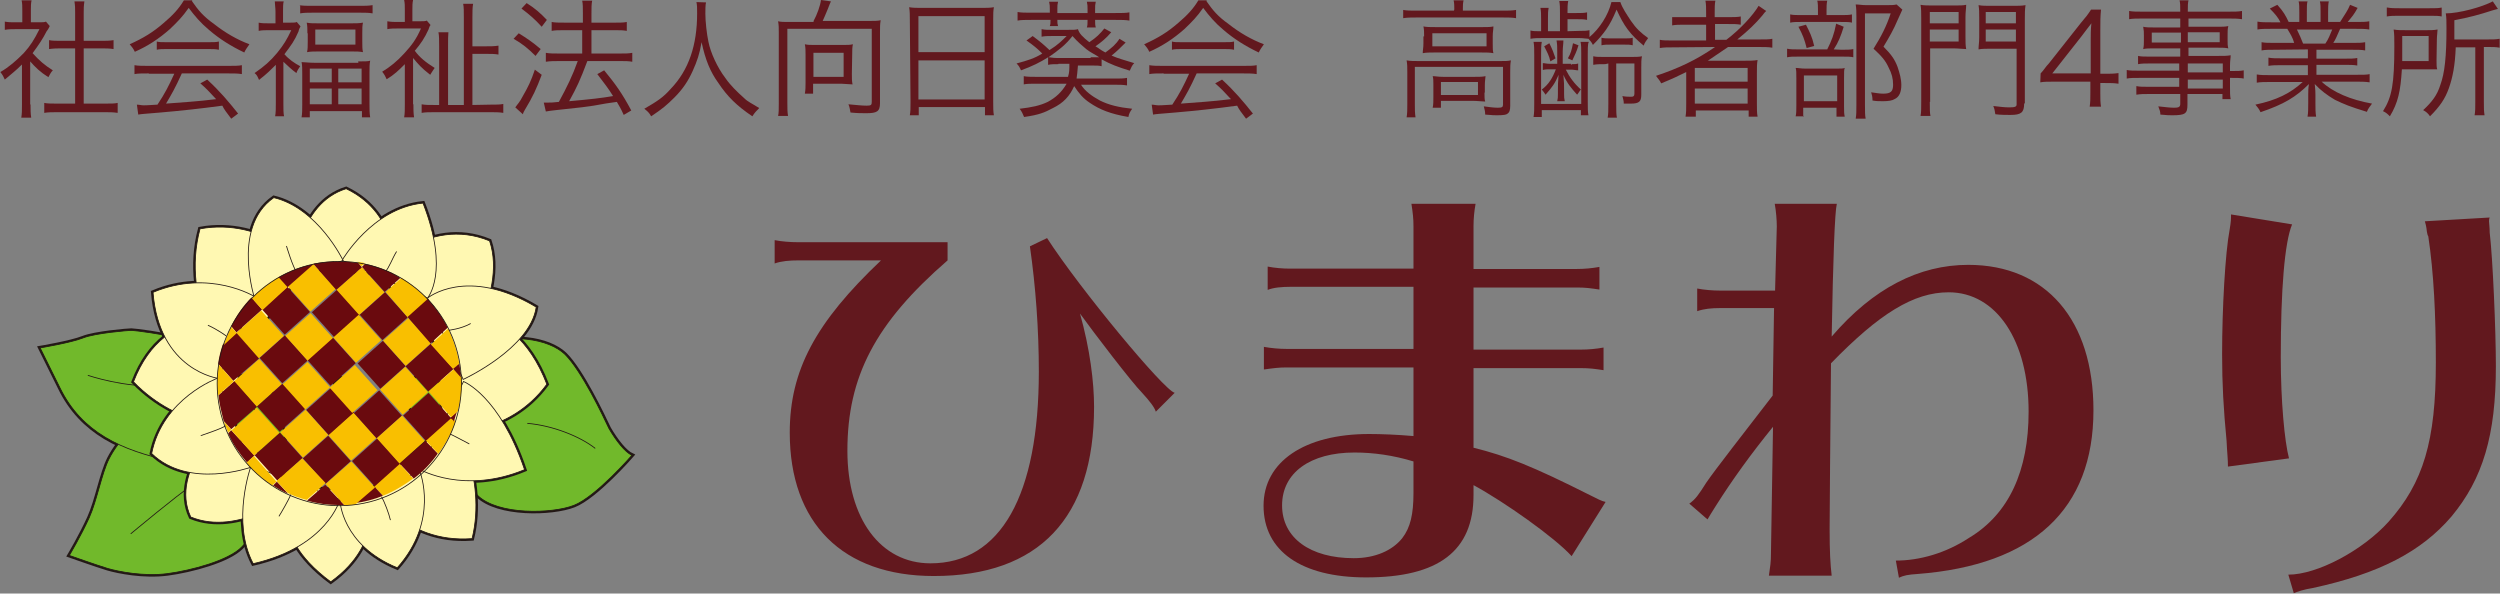 <?xml version="1.0" encoding="utf-8"?>
<!-- Generator: Adobe Illustrator 18.1.1, SVG Export Plug-In . SVG Version: 6.00 Build 0)  -->
<svg version="1.1" id="レイヤー_1" xmlns="http://www.w3.org/2000/svg" xmlns:xlink="http://www.w3.org/1999/xlink" x="0px"
	 y="0px" viewBox="-122.6 435.6 728.7 173" enable-background="new -122.6 435.6 728.7 173" xml:space="preserve">
<rect x="-122.6" y="435.6" width="728.7" height="173" fill="#808080" stroke="none"/>
<g id="レイヤー_2">
	<g>
		<path fill="#62181E" d="M-113.7,466.1c0,1.5,0,2.6,0.2,3.8h-2.9c0.2-1.1,0.2-2.2,0.2-3.8v-11.7c-1.8,1.8-2.9,2.6-5,4.4
			c-0.4-0.9-0.6-1.3-1.3-2.2c2.6-1.5,4.6-3.3,6.8-5.5c2-2.2,3.1-4,4.6-7h-7c-1.1,0-2,0-3.1,0.2v-2.4c1.1,0.2,1.8,0.2,2.9,0.2h2.2
			v-3.5c0-1.1,0-2-0.2-2.9h2.9c-0.2,0.9-0.2,1.8-0.2,2.9v3.5h2.2c1.1,0,1.8,0,2.2-0.2l1.1,1.3c-0.2,0.4-0.4,0.9-0.9,1.5
			c-1.1,2.2-2.4,4.1-4.1,6.4c2,2.2,3.5,3.5,5.9,5c-0.6,0.6-0.9,1.3-1.3,2c-2.4-1.5-3.8-2.9-5.3-4.6v12.5L-113.7,466.1L-113.7,466.1z
			 M-100.7,439.3c0-1.3,0-2-0.2-3.3h2.9c-0.2,1.3-0.2,2.2-0.2,3.3v8.2h4.9c1.5,0,2.6,0,3.8-0.2v2.6c-1.1-0.2-2.4-0.2-3.8-0.2h-4.9
			v16.1h5.9c2,0,3.1,0,4-0.2v2.9c-1.3-0.2-2.4-0.2-4-0.2h-13.4c-1.5,0-2.9,0-4,0.2v-2.9c0.9,0.2,2.2,0.2,4,0.2h5v-16.1h-3.8
			c-1.3,0-2.4,0-3.8,0.2v-2.6c0.9,0.2,2.2,0.2,3.8,0.2h3.8L-100.7,439.3L-100.7,439.3z"/>
		<path fill="#62181E" d="M-66.6,436c1.8,2.6,3.3,4.4,6.4,6.6c3.3,2.6,6.8,4.6,10.3,5.9c-0.6,0.9-1.1,1.5-1.5,2.4
			c-3.8-1.8-7.3-4-10.3-6.6c-2.4-2-4.1-4-5.9-6.4c-1.8,2.6-3.3,4.1-5.5,6.2c-3.3,2.9-6.4,4.9-10.2,6.6c-0.4-0.9-0.9-1.5-1.5-2.2
			c4-1.8,6.8-3.5,9.9-6.2c2.6-2.2,4.4-4.1,5.9-6.6h2.4V436z M-79.3,457c-1.8,0-3.1,0-4.1,0.2v-2.6c1.1,0.2,2.4,0.2,4.1,0.2h23.1
			c2,0,3.1,0,4.1-0.2v2.6c-1.1-0.2-2.4-0.2-4.1-0.2h-13.4c-2,4.4-2.9,5.9-4.6,8.8c5-0.4,9-0.6,14.6-1.3c-2.2-2.4-2.9-3.1-4.6-4.6
			l2-1.1c3.8,3.5,6.2,6.4,9,9.9l-2,1.5c-1.5-2-2-2.6-2.6-3.8c-6.6,0.9-12.3,1.5-18.1,2c-4.6,0.4-5.3,0.4-6.4,0.6l-0.4-2.9
			c0.6,0,1.3,0.2,2,0.2c0.6,0,0.6,0,4-0.2c2.2-3.3,3.3-5.5,4.9-9h-7.3L-79.3,457L-79.3,457z M-76.9,447.7c0.6,0.2,1.5,0.2,2.9,0.2
			h12.1c1.5,0,2.4,0,3.1-0.2v2.4c-0.9-0.2-1.8-0.2-3.1-0.2H-74c-1.1,0-2.2,0-2.9,0.2V447.7z"/>
		<path fill="#62181E" d="M-42.2,454.5c-1.5,1.5-2.6,2.6-4.9,4.4c-0.4-0.9-0.6-1.5-1.3-2c2.9-2,4.6-3.5,6.6-5.9
			c1.8-2.2,2.9-4,4.1-6.6h-6.6c-0.9,0-2,0-2.9,0.2v-2.4c0.9,0.2,1.8,0.2,2.9,0.2h2v-3.5c0-0.9-0.2-2.2-0.2-2.9h2.6
			c-0.2,0.6-0.2,1.8-0.2,2.9v3.3h2.2c0.9,0,1.5,0,1.8-0.2l1.1,1.3c-0.2,0.4-0.4,0.6-0.6,1.5c-1.1,2.6-2.2,4.1-4.1,6.6
			c1.3,1.5,2.9,2.6,4.6,3.5c-0.4,0.6-0.9,1.3-1.1,2c-1.5-1.1-2.4-2-3.8-3.3v11.9c0,2,0,3.1,0.2,4h-2.6c0.2-1.1,0.2-2.4,0.2-4
			L-42.2,454.5L-42.2,454.5z M-35.4,437.1c1.1,0.2,2.2,0.2,3.8,0.2h13.8c1.5,0,2.6,0,3.8-0.2v2.4c-1.1-0.2-2.2-0.2-3.5-0.2h-14.1
			c-1.3,0-2.4,0-3.5,0.2v-2.4H-35.4z M-18.2,453.5c1.8,0,2.9,0,3.5-0.2c-0.2,0.9-0.2,2-0.2,3.5v9c0,1.5,0,2.9,0.2,4h-2.4v-1.8h-15.2
			v1.8h-2.4c0.2-1.1,0.2-2.4,0.2-3.8v-8.8c0-1.5,0-2.6-0.2-3.5c0.9,0,2,0.2,3.8,0.2h12.8C-18.2,453.8-18.2,453.5-18.2,453.5z
			 M-33,445.3c0-1.3,0-2.2-0.2-3.1c0.9,0.2,2,0.2,3.5,0.2h9.4c1.3,0,2.4,0,3.5-0.2c-0.2,0.9-0.2,1.5-0.2,3.1v2.4
			c0,1.5,0,2.2,0.2,3.1c-1.1-0.2-1.8-0.2-3.5-0.2h-9.3c-1.5,0-2.4,0-3.5,0.2c0.2-0.9,0.2-1.8,0.2-3.1v-2.4H-33z M-32.3,459.6h6.4v-4
			h-6.4V459.6z M-32.3,466h6.4v-4.6h-6.4V466z M-30.7,448.6H-19v-4.4h-11.7V448.6z M-24,459.6h6.8v-4H-24V459.6z M-24,466h6.8v-4.6
			H-24V466z"/>
		<path fill="#62181E" d="M-2.1,466c0,1.5,0,2.6,0.2,3.8h-2.9c0.2-1.1,0.2-2.2,0.2-3.8v-11.7c-1.8,1.8-3.1,3.1-5.3,4.4
			c-0.4-0.9-0.6-1.3-1.3-2.2c2.2-1.3,4.4-3.1,6.4-5.3c2.2-2.4,3.5-4.1,4.9-7.3h-6.7c-1.1,0-2.2,0-3.1,0.2v-2.3
			c1.1,0.2,2,0.2,2.9,0.2h2.2v-3.5c0-1.1,0-2-0.2-2.9h2.6c-0.2,0.9-0.2,1.8-0.2,2.9v3.3h2c1.1,0,1.8,0,2.2-0.2l1.1,1.3
			c-0.2,0.2-0.4,0.6-0.6,1.3c-1.1,2.4-2.2,4.1-4,6.2c1.5,2,3.1,3.3,5.8,5c-0.4,0.6-0.9,1.3-1.3,2c-2.6-2-3.5-3.1-5-4.9V466L-2.1,466
			L-2.1,466z M20.3,466.1c1.8,0,2.9,0,3.8-0.2v2.6c-1.1-0.2-2.4-0.2-4-0.2H4.4c-1.8,0-3.1,0-4.1,0.2V466c1.1,0.2,2,0.2,3.8,0.2h1.3
			V449c0-1.5,0-3.1-0.2-4h2.9C8,445.9,8,447.4,8,449v17.2h4.6v-25.5c0-1.8,0-3.1-0.2-4h2.9c-0.2,1.1-0.2,2.4-0.2,4v8.4h3.8
			c1.5,0,2.6,0,3.8-0.2v2.6c-1.1-0.2-2.2-0.2-3.8-0.2h-3.8v14.9L20.3,466.1L20.3,466.1z"/>
		<path fill="#62181E" d="M28.6,445.3c2.4,1.5,3.8,2.4,6.4,4.6l-1.5,2c-2.2-2.2-3.8-3.5-6.4-5L28.6,445.3z M35.3,457.4
			c-1.5,4-2.6,6.4-4.9,10.2c-0.2,0.4-0.4,0.6-0.6,1.3l-2.2-2c0.6-0.9,1.3-1.5,2.2-3.3c1.5-2.6,2.4-4.4,3.5-7.7L35.3,457.4z
			 M30.9,436.5c2.4,1.5,4,2.9,5.9,4.9l-1.5,2c-2-2.2-3.5-3.5-5.9-5.3L30.9,436.5z M41.7,444.4c-1.3,0-2.6,0-3.5,0.2v-2.6
			c0.9,0.2,2.2,0.2,3.8,0.2h5.3v-2.6c0-1.8,0-2.9-0.2-3.8h2.9c-0.2,1.1-0.2,2-0.2,3.8v2.6h7c1.3,0,2.4,0,3.3-0.2v2.6
			c-1.1-0.2-2-0.2-3.3-0.2h-7v6.8h8.4c1.5,0,2.4,0,3.5-0.2v2.6c-1.1-0.2-2-0.2-3.3-0.2h-9.8c-2.2,5.8-2.9,7.3-5.3,11.7
			c6.6-0.6,9.3-0.9,12.8-1.5c-1.5-2.4-2.4-3.5-4.6-6.4l2-1.1c3.3,4,5.3,6.8,7.9,11.7l-2.2,1.3c-0.9-2-1.3-2.6-2-3.8
			c-2.9,0.4-2.9,0.4-6.8,1.1c-2.6,0.4-2.6,0.4-11,1.3c-1.5,0.2-2,0.2-2.9,0.4l-0.6-2.6c0.6,0,0.9,0,1.3,0c0.6,0,1.5,0,3.1-0.2
			c2.4-4.4,4-7.7,5.5-11.9h-5.5c-1.3,0-2.6,0-3.8,0.2v-2.6c1.1,0.2,2.2,0.2,3.8,0.2h6.8v-6.8L41.7,444.4L41.7,444.4z"/>
		<path fill="#62181E" d="M83.2,436.3c-0.2,0.6-0.2,2.2-0.2,3.3c0,2.2,0.4,5.9,0.9,8.2c0.6,3.1,2.6,7.5,4.9,10.5
			c1.5,2.2,3.5,4.1,5.5,5.9c1.1,1.1,2.2,1.5,4.4,2.9c-0.9,0.9-1.3,1.3-2,2.4c-4.6-3.1-7.3-5.8-9.9-9.7c-2.4-3.3-3.8-6.8-4.9-11.9
			c-0.6,3.5-1.3,5.5-2.6,8.4c-1.3,2.9-2.9,5.3-5.3,7.7c-2.2,2.2-3.5,3.3-6.8,5.5c-0.6-1.1-1.1-1.5-2-2.2c3.8-2.2,5.5-3.3,7.7-5.8
			c5.3-5.5,7.7-12.8,7.7-22c0-1.5,0-2.4-0.2-3.3L83.2,436.3L83.2,436.3z"/>
		<path fill="#62181E" d="M114.5,441.8c1.1-2,2-4.6,2.2-6.2l2.9,0.4c-0.2,0.4-0.4,0.9-0.9,2.2c-0.6,1.5-1.1,2.6-1.5,3.5h13.8
			c1.3,0,2.2,0,3.1-0.2c-0.2,1.1-0.2,2-0.2,3.3v20.9c0,2.4-0.9,2.9-4,2.9c-1.3,0-2.6,0-4.6-0.2c-0.2-0.9-0.2-1.5-0.6-2.4
			c2.2,0.2,4,0.4,5.3,0.4s1.5-0.2,1.5-1.1V444h-24.6v21.6c0,1.8,0,2.6,0.2,3.8h-2.9c0.2-0.9,0.2-1.8,0.2-3.8v-20.5
			c0-1.3,0-2.2-0.2-3.3c0.9,0.2,1.5,0.2,3.1,0.2h7.3L114.5,441.8L114.5,441.8z M125.7,457.1c0,1.3,0,2.2,0.2,3.1
			c-0.9,0-2.4-0.2-3.3-0.2h-8.2v2.9H112c0.2-1.1,0.2-2.2,0.2-3.1v-8.4c0-1.1,0-1.8-0.2-2.9c0.9,0.2,1.5,0.2,2.6,0.2h8.8
			c1.1,0,1.8,0,2.6-0.2c-0.2,0.9-0.2,1.8-0.2,2.9L125.7,457.1L125.7,457.1L125.7,457.1z M114.5,458h8.8v-7h-8.8V458z"/>
		<path fill="#62181E" d="M142.6,441.5c0-1.5,0-2.6-0.2-3.8c1.1,0.2,2.2,0.2,4,0.2h16.7c1.8,0,2.9,0,4-0.2c-0.2,1.1-0.2,2-0.2,3.5
			v24c0,1.8,0,2.9,0.2,4h-2.6v-2.4h-19.3v2.4h-2.6c0.2-1.1,0.2-2.2,0.2-4L142.6,441.5L142.6,441.5z M145.1,450.8h19.3v-10.5h-19.3
			V450.8z M145.1,464.6h19.3v-11.4h-19.3V464.6z"/>
		<path fill="#62181E" d="M185.8,454.3c-1.3,0-2,0-2.9,0.2v-2.2c-2.4,1.5-4.6,2.6-7.9,3.8c-0.4-0.9-0.6-1.3-1.3-2
			c3.3-0.9,5.3-1.5,7.5-2.9c-1.5-1.5-2.6-2.4-4.6-3.8l1.8-1.3c2.4,1.8,3.1,2.4,4.9,4.1c2.4-1.5,3.5-2.6,5-4.1h-4.4
			c-0.9,0-2,0-2.9,0.2v-2.2c0.9,0.2,1.8,0.2,2.9,0.2h4.6c2,0,2.4,0,3.1-0.2c0.4,1.3,1.3,2.2,3.3,3.8c2-1.3,3.1-2.4,4.4-4l2,1.1
			c-1.5,1.8-2.9,2.9-4.6,4.1c1.1,0.6,1.5,1.1,2.9,1.8c1.8-1.3,3.1-2.4,4.1-4l1.8,1.1c-1.5,1.5-2.6,2.6-4.1,3.8
			c2,0.9,3.8,1.3,6.6,2.2c-0.6,0.6-0.9,1.3-1.3,2.2c-3.5-1.1-5.5-1.8-8.2-3.3v2c-0.9-0.2-1.3-0.2-2.9-0.2h-4c-0.2,2-0.2,2.6-0.4,3.8
			h11.2c1.3,0,2.6,0,3.5-0.2v2.2c-1.1-0.2-2.4-0.2-3.5-0.2h-9.9c1.1,1.8,3.1,3.3,5.5,4.6c2.6,1.3,5.5,2,9.4,2.4
			c-0.6,0.9-0.9,1.3-1.1,2.4c-5.3-0.9-8.4-2.2-11.2-4.1c-2-1.3-3.3-2.9-4.6-4.9c-1.3,2.9-3.1,4.9-6.2,6.4c-2.4,1.3-4.1,2-8.4,2.6
			c-0.4-0.9-0.6-1.5-1.3-2.4c3.5-0.4,5.9-0.9,8.2-2c2.4-1.3,4.1-2.9,5.5-5.3h-9c-1.3,0-2.6,0-3.5,0.2v-2.4c0.9,0.2,2.2,0.2,3.5,0.2
			h9.4c0.4-1.3,0.4-2,0.4-3.8h-3.2V454.3z M183.4,438.3c0-0.9,0-1.3-0.2-2.2h2.6c-0.2,0.9-0.2,1.1-0.2,2.2v1.1h8.8v-1.1
			c0-0.9,0-1.3-0.2-2.2h2.6c-0.2,0.9-0.2,1.1-0.2,2.2v1.1h5.9c2,0,3.1,0,4.1-0.2v2.4c-1.1-0.2-2.4-0.2-4.1-0.2h-5.9
			c0,1.1,0,1.5,0.2,2.2h-2.6c0.2-0.6,0.2-1.1,0.2-2.2h-8.8c0,0.9,0,1.1,0.2,1.8h-2.4c0.2-0.6,0.2-0.9,0.2-1.8h-5.5
			c-1.8,0-3.1,0-4.1,0.2v-2.5c1.1,0.2,2.2,0.2,4.1,0.2h5.3C183.4,439.3,183.4,438.3,183.4,438.3z M195.4,452.3c1.1,0,1.8,0,2.4,0
			c-1.3-0.9-2.4-1.3-3.8-2.4c-1.5-1.3-2.4-2-4-3.8c-2,2.6-4,4.1-7,6.2c0.6,0,1.3,0.2,2.4,0.2h9.9V452.3z"/>
		<path fill="#62181E" d="M229.1,436c1.8,2.6,3.3,4.4,6.4,6.6c3.3,2.6,6.8,4.6,10.3,5.9c-0.6,0.9-1.1,1.5-1.5,2.4
			c-3.8-1.8-7.3-4-10.3-6.6c-2.4-2-4.1-4-5.9-6.4c-1.8,2.6-3.3,4.1-5.5,6.2c-3.3,2.9-6.4,4.9-10.2,6.6c-0.4-0.9-0.9-1.5-1.5-2.2
			c4-1.8,6.8-3.5,9.9-6.2c2.6-2.2,4.4-4.1,5.9-6.6h2.4V436z M216.5,457c-1.8,0-3.1,0-4.1,0.2v-2.6c1.1,0.2,2.4,0.2,4.1,0.2h23.1
			c2,0,3.1,0,4.1-0.2v2.6c-1.1-0.2-2.4-0.2-4.1-0.2h-13.4c-2,4.4-2.9,5.9-4.6,8.8c5-0.4,9-0.6,14.6-1.3c-2.2-2.4-2.9-3.1-4.6-4.6
			l2-1.1c3.8,3.5,6.2,6.4,9,9.9l-2,1.5c-1.5-2-2-2.6-2.6-3.8c-6.6,0.9-12.3,1.5-18.1,2c-4.6,0.4-5.3,0.4-6.4,0.6l-0.4-2.9
			c0.6,0,1.3,0.2,2,0.2s0.6,0,4-0.2c2.2-3.3,3.3-5.5,4.9-9h-7.3L216.5,457L216.5,457z M219,447.7c0.6,0.2,1.5,0.2,2.9,0.2H234
			c1.5,0,2.4,0,3.1-0.2v2.4c-0.9-0.2-1.8-0.2-3.1-0.2h-12.1c-1.1,0-2.2,0-2.9,0.2C219,450.1,219,447.7,219,447.7z"/>
		<path fill="#62181E" d="M301.3,438.3c0-0.9,0-1.8-0.2-2.6h2.9c-0.2,0.9-0.2,1.5-0.2,2.4v0.6h11.7c1.5,0,2.6,0,3.8-0.2v2.4
			c-1.1-0.2-2.2-0.2-3.8-0.2h-25.3c-1.5,0-2.6,0-3.8,0.2v-2.4c1.1,0.2,2.2,0.2,3.8,0.2h11L301.3,438.3L301.3,438.3L301.3,438.3z
			 M287.6,456.5c0-1.3,0-2.2-0.2-3.3c1.1,0.2,2.2,0.2,3.8,0.2h23.1c1.8,0,2.6,0,3.5-0.2c-0.2,1.1-0.2,2-0.2,3.3v9.9
			c0,1.3-0.2,2-0.9,2.4c-0.2,0.2-0.9,0.4-2.9,0.4c-0.9,0-1.1,0-3.5-0.2c0-1.1-0.2-1.5-0.4-2.4c1.5,0.2,2.9,0.4,4.1,0.4
			s1.5-0.2,1.5-0.9v-11h-25.7V466c0,1.5,0,2.6,0.2,3.8h-2.6c0.2-1.1,0.2-2.4,0.2-3.8L287.6,456.5L287.6,456.5z M292.5,446.2
			c0-1.1,0-2-0.2-2.9c0.9,0.2,2,0.2,3.5,0.2h13.8c1.5,0,2.2,0,3.1-0.2c0,1.1-0.2,1.5-0.2,2.9v2c0,1.5,0,2.2,0.2,2.9
			c-1.1-0.2-1.8-0.2-3.5-0.2h-13.8c-1.3,0-2.2,0-3.3,0.2c0-0.9,0.2-1.5,0.2-2.9v-2H292.5z M294.9,449.1h15.8v-3.8h-15.8V449.1z
			 M310.1,462.6c0,1.3,0,2,0.2,2.6c-0.9,0-2.2-0.2-3.5-0.2h-9.4v2h-2.4c0.2-0.9,0.2-1.8,0.2-3.1v-3.5c0-1.1,0-2-0.2-2.6
			c0.9,0,1.5,0.2,3.1,0.2h9c1.3,0,2.4,0,3.3-0.2c0,0.6-0.2,1.3-0.2,2.6V462.6L310.1,462.6z M297.4,463.3h10.8v-3.8h-10.8V463.3z"/>
		<path fill="#62181E" d="M337.8,444.6c1.3,0,2,0,2.9-0.2v2c2.9-2.4,5.5-6.4,6.4-10.2h2.6c0.6,1.8,1.8,3.5,3.1,5.5
			c1.5,2.2,2.9,3.5,5,5c-0.6,0.9-0.9,1.1-1.3,2.2c-4-3.3-5.8-5.8-7.9-10.5c-1.1,2.6-1.8,4-3.1,5.9c-1.1,1.5-2,2.6-3.8,4.4
			c-0.4-0.9-0.9-1.3-1.3-1.8c-0.6,0-1.5-0.2-2.6-0.2h-10.8c-1.5,0-2.2,0-3.5,0.2v-2.4c0.9,0.2,1.5,0.2,3.1,0.2v-3.5
			c0-1.5,0-2.2-0.2-3.3h2.4c-0.2,1.1-0.2,1.5-0.2,3.3v3.5h3.5v-5.3c0-1.5,0-2.4-0.2-3.5h2.6c-0.2,1.1-0.2,1.8-0.2,3.1v0.4h2.6
			c1.5,0,2.2,0,3.1-0.2v2.2c-0.9-0.2-1.8-0.2-3.1-0.2h-2.6v3.5L337.8,444.6L337.8,444.6L337.8,444.6z M340.4,447.9
			c-0.2,1.1-0.2,2-0.2,3.5v13.7c0,2.2,0,3.1,0.2,4.1h-2.2v-1.5h-11.4v2h-2.4c0.2-1.3,0.2-2.2,0.2-4.1v-13.8c0-1.8,0-2.9-0.2-4h2.4
			c-0.2,1.1-0.2,2.2-0.2,3.8v14.3h11.7v-14.6c0-1.5,0-2.6-0.2-3.5h2.4v0.2H340.4z M335.6,454.3c0.9,0,1.3,0,1.8-0.2v2
			c-0.6,0-1.3-0.2-1.8-0.2h-1.8c1.1,2.2,2.4,4,4.4,5.8c-0.4,0.4-0.6,0.9-1.1,1.5c-1.8-2-2.9-3.3-4-5.8c0.2,2.2,0.2,2.9,0.2,4.4v1.1
			c0,1.1,0,1.3,0.2,2.2h-2.2c0.2-0.9,0.2-1.1,0.2-2.2v-1.1c0-1.5,0-2,0.2-4.4c-1.1,2.6-1.8,3.5-3.8,5.8c-0.4-0.6-0.6-0.9-1.1-1.5
			c2-1.5,3.1-3.3,4.1-5.9h-1.8c-0.6,0-1.3,0-2,0.2v-2c0.6,0,1.1,0.2,2,0.2h2.2v-3.5c0-1.3,0-2.2-0.2-3.3h2c0,0.9-0.2,2-0.2,3.3v3.5
			h2.4v0.2H335.6z M329,448.2c0.9,1.8,1.3,2.9,1.8,4.4l-1.5,0.9c-0.4-1.8-0.9-2.6-1.8-4.4L329,448.2z M337.5,448.8
			c-0.6,2-1.1,2.9-1.8,4.4l-1.3-0.6c0.9-1.5,1.1-2.4,1.5-4.4L337.5,448.8z M345.3,454.3c-1.8,0-2.4,0-3.5,0.2V452
			c0.9,0.2,1.5,0.2,3.8,0.2h6.6c2,0,2.9,0,3.8-0.2c-0.2,0.9-0.2,1.8-0.2,3.5v7.7c0,2-0.6,2.6-3.1,2.6c-0.2,0-1.1,0-2,0
			c0-0.9-0.2-1.3-0.4-2.2c0.9,0.2,2,0.2,2.6,0.2s0.9-0.2,0.9-0.9v-8.8h-5.3v11.7c0,2.2,0,3.1,0.2,4.1H346c0.2-1.1,0.2-2,0.2-4.1
			v-11.7L345.3,454.3L345.3,454.3z M344.2,446.6c0.9,0.2,1.3,0.2,3.1,0.2h3.1c1.8,0,2.2,0,2.9-0.2v2.2c-0.9-0.2-1.1-0.2-2.9-0.2
			h-3.1c-1.5,0-2.2,0-3.1,0.2V446.6z"/>
		<path fill="#62181E" d="M365.3,449.4c-1.8,0-2.9,0-4.1,0.2v-2.4c0.9,0.2,2,0.2,4.1,0.2h9.4v-4.6h-5.9c-2,0-2.9,0-4,0.2v-2.4
			c0.9,0,2,0,4,0h5.9v-1.3c0-1.5,0-2.4-0.2-3.5h2.9c-0.2,0.9-0.2,2-0.2,3.5v1.3h3.5c2,0,3.1,0,4.1-0.2v2.4c-1.1-0.2-2-0.2-4-0.2
			h-3.5v4.6h3.3c4.1-3.1,7.9-7.3,9.4-9.9l2.2,1.5c-0.4,0.4-0.6,0.6-1.1,1.3c-2,2.4-4.1,4.4-7.3,7h6.2c2,0,3.1,0,4-0.2v2.6
			c-1.1-0.2-2.4-0.2-4.1-0.2h-8.8c-2.2,1.5-3.8,2.6-5.9,4c2,0,2.9,0,4,0h6.4c1.8,0,2.9,0,4.1-0.2c-0.2,1.1-0.2,2-0.2,4.1v8.4
			c0,2,0,2.9,0.2,4h-2.6v-1.8h-15.4v1.8h-3c0.2-1.1,0.2-2.2,0.2-4v-6.4c0-0.9,0-1.8,0-2.6c-2.2,1.1-4.1,2-7.3,3.3
			c-0.4-0.9-0.9-1.3-1.5-2.2c6.6-2.2,11.7-4.6,17.2-8.4L365.3,449.4L365.3,449.4z M371.4,459.4h15.4v-4h-15.4V459.4z M371.4,465.8
			h15.4v-4.4h-15.4V465.8z"/>
		<path fill="#62181E" d="M414.1,450.1c1.8,0,2.6,0,3.5-0.2v2.4c-0.6-0.2-1.8-0.2-3.3-0.2h-12.5c-1.8,0-2.6,0-3.5,0.2v-2.5
			c0.9,0.2,2,0.2,3.5,0.2h8.2c1.3-2.6,2-4.4,2.6-7.5l2.2,0.9c-0.9,2.9-1.5,4.4-2.9,6.6L414.1,450.1L414.1,450.1z M413.7,440
			c1.8,0,2.6,0,3.5-0.2v2.4c-0.6-0.2-1.8-0.2-3.5-0.2h-11.2c-1.5,0-2.4,0-3.3,0.2v-2.4c0.9,0.2,1.8,0.2,3.5,0.2h4.6v-1.3
			c0-1.1,0-2.2-0.2-2.9h2.9c-0.2,0.9-0.2,1.8-0.2,2.9v1.3H413.7z M403.2,469.5h-2.4c0.2-0.9,0.2-1.8,0.2-3.3v-7.7
			c0-1.8,0-2.4-0.2-3.1c0.9,0,1.5,0.2,2.9,0.2h8.8c1.3,0,2.2,0,2.6-0.2c-0.2,0.6-0.2,1.1-0.2,3.1v8.2c0,1.3,0,2,0.2,2.9h-2.4V467
			h-9.7v2.4H403.2z M403.8,442.8c1.1,2.2,1.8,3.5,2.4,6.2l-2.2,0.6c-0.6-2.4-1.1-3.8-2.4-6.2L403.8,442.8z M403.2,465.1h9.7v-7.5
			h-9.7V465.1z M431.9,438.4c-0.2,0.4-0.2,0.4-1.5,3.3c-0.9,2.2-2.4,4.9-4,7.5c2.4,2.4,3.3,3.8,4.1,5.9c0.6,1.8,1.1,3.5,1.1,5.3
			c0,2-0.6,3.5-2,4.1c-0.6,0.4-1.8,0.6-3.3,0.6c-1.1,0-2,0-3.1-0.2c0-1.1-0.2-1.8-0.4-2.4c1.5,0.2,2.4,0.4,3.5,0.4
			c2.2,0,2.9-0.6,2.9-2.6c0-1.8-0.4-3.3-1.3-5c-0.9-2-2-3.3-4.4-5.5c2.2-3.5,3.8-6.6,5-10.3h-7.5v26.6c0,2,0,3.1,0.2,4.1h-2.9
			c0.2-1.1,0.2-2.4,0.2-4.1v-25.7c0-1.1,0-2.2-0.2-3.5c0.9,0,1.8,0.2,3.1,0.2h5.9c1.3,0,2.2,0,2.9-0.2L431.9,438.4z"/>
		<path fill="#62181E" d="M439.9,465.3c0,2.2,0,3.3,0.2,4.1h-2.9c0.2-1.1,0.2-2.2,0.2-4.1v-24.2c0-1.8,0-2.9-0.2-4.1
			c1.1,0.2,2,0.2,4,0.2h5.5c2,0,2.9,0,3.8-0.2c0,1.1-0.2,2-0.2,3.5v5.9c0,1.5,0,2.4,0.2,3.5c-0.9,0-2.2-0.2-3.8-0.2h-6.7V465.3
			L439.9,465.3z M439.9,442.4h8.4v-3.3h-8.4V442.4z M439.9,447.7h8.4v-3.5h-8.4V447.7z M467.4,465.8c0,2.6-0.9,3.3-4,3.3
			c-1.1,0-2.9,0-4.4-0.2c-0.2-1.1-0.2-1.5-0.6-2.4c1.8,0.2,3.3,0.4,4.6,0.4c1.8,0,2.2-0.2,2.2-0.9v-16.2h-7.3c-1.5,0-2.9,0-3.8,0.2
			c0-1.1,0.2-2,0.2-3.5v-5.9c0-1.3,0-2.4-0.2-3.5c1.1,0.2,2,0.2,3.8,0.2h5.9c1.8,0,2.9,0,4-0.2c-0.2,1.3-0.2,2.4-0.2,4.1v24.5
			L467.4,465.8L467.4,465.8z M456.2,442.4h8.8v-3.3h-8.8V442.4z M456.2,447.7h8.8v-3.5h-8.8V447.7z"/>
		<path fill="#62181E" d="M472.2,457c0.9-0.9,1.5-2,2.4-2.9l9.4-11.9c1.3-1.5,2-2.4,2.9-3.8h2.9c-0.2,2.2-0.2,3.3-0.2,6.4v12.3h1.3
			c1.5,0,2.6,0,4-0.2v3.1c-1.3-0.2-2.4-0.2-4-0.2h-1.3v2.9c0,1.8,0,2.6,0.2,4h-3.3c0.2-1.3,0.2-2.4,0.2-4v-3.3h-10.2
			c-2.2,0-3.3,0-4.4,0.2L472.2,457L472.2,457z M486.8,447.4c0-2,0-3.1,0.2-5c-0.9,1.1-1.8,2.4-2.9,3.8l-8.5,10.8h11.2V447.4
			L486.8,447.4z"/>
		<path fill="#62181E" d="M512.9,454.1h-8.8c-1.5,0-2.4,0-3.5,0.2v-2.4c0.9,0.2,1.8,0.2,3.5,0.2h8.8v-2.4h-7.7c-1.3,0-2.2,0-3.1,0.2
			c0.2-0.9,0.2-1.5,0.2-2.4v-1.5c0-1.1,0-1.5-0.2-2.6c0.9,0.2,1.8,0.2,3.1,0.2h7.7V441h-10.8c-1.8,0-3.1,0-4.1,0.2v-2.4
			c1.1,0.2,2.2,0.2,4.1,0.2h10.8c0-1.8,0-2.4-0.2-3.3h2.6c-0.2,0.9-0.2,1.5-0.2,3.3h11.4c2.2,0,3.3,0,4.4-0.2v2.4
			c-1.3-0.2-2.4-0.2-4.1-0.2h-11.5v2.4h8.5c1.3,0,2.2,0,3.1-0.2c-0.2,0.9-0.2,1.5-0.2,2.6v1.5c0,1.1,0,1.5,0.2,2.4
			c-0.9-0.2-1.8-0.2-3.1-0.2h-8.5v2.4h8.2c2.2,0,3.1,0,4.1-0.2c0,0.9-0.2,1.5-0.2,3.1v1.5c2.2,0,3.1,0,4-0.2v2.4
			c-0.9-0.2-2-0.2-4-0.2v2.4c0,1.8,0,2.9,0.2,3.8h-2.4v-1.5h-10.2v3.1c0,2.6-0.6,3.1-4.4,3.1c-0.9,0-1.5,0-3.5-0.2
			c0-0.9-0.2-1.3-0.6-2.4c2,0.2,3.3,0.4,4.6,0.4c1.3,0,1.8-0.2,1.8-1.1V463h-9c-1.8,0-2.4,0-3.8,0.2v-2.5c1.1,0.2,1.8,0.2,3.5,0.2h9
			v-2.6h-11.2c-2,0-3.1,0-4.1,0.2V456c0.9,0.2,2,0.2,4.1,0.2h11.2V454L512.9,454.1L512.9,454.1z M504.6,445.1v2.9h8.5v-2.9H504.6z
			 M515.1,447.9h9.3V445h-9.3V447.9z M525.3,456.7v-2.6h-10.2v2.6H525.3z M515.1,461.4h10.2v-2.6h-10.2V461.4z"/>
		<path fill="#62181E" d="M540.6,450.1c-1.8,0-2.9,0-4,0.2v-2.4c1.1,0.2,2,0.2,4,0.2h5.5c-0.4-1.5-1.1-2.6-2-4.1h-4.6
			c-1.8,0-3.1,0-4.1,0.2v-2.3c1.1,0.2,2.2,0.2,4.1,0.2h2.6c-0.6-1.3-1.5-2.4-3.1-4l2.2-1.1c1.8,2,2.4,3.1,3.3,5h3.1v-2.9
			c0-1.3,0-2.4-0.2-3.1h2.6c-0.2,0.6-0.2,1.5-0.2,3.1v2.9h4v-2.9c0-1.3,0-2.4-0.2-3.1h2.6c-0.2,0.9-0.2,1.8-0.2,3.1v2.9h3.5
			c1.5-2.4,2.2-3.3,2.9-5l2.2,0.9c-1.1,2-1.5,2.4-2.9,4.1h2.2c2,0,3.1,0,4.1-0.2v2.4c-1.1-0.2-2.4-0.2-4.1-0.2h-4.4
			c-0.9,2-1.3,3.1-2,4.1h5.3c2,0,2.9,0,4-0.2v2.4c-1.1-0.2-2.2-0.2-4-0.2h-10.2v2.6h7.9c2,0,3.1,0,4-0.2v2.2c-1.1-0.2-2.2-0.2-4-0.2
			h-7.9v2.9h11.4c2.2,0,3.3,0,4.1-0.2v2.4c-1.3-0.2-2.6-0.2-4.1-0.2h-9.9c3.3,3.1,8.5,5.3,14.7,6.4c-0.6,0.9-1.1,1.3-1.5,2.4
			c-4.9-1.5-6.6-2.2-9.3-3.5c-2.2-1.3-4-2.6-5.9-4.6c0.2,1.8,0.2,2.4,0.2,3.1v2.4c0,1.5,0,2.9,0.2,4H550c0.2-1.1,0.2-2.4,0.2-4v-2.4
			c0-0.9,0-1.8,0.2-3.1c-3.8,3.8-7.3,5.9-14.1,8.2c-0.4-0.9-0.9-1.5-1.5-2.2c6.2-1.3,10.2-3.3,13.8-6.6h-9.3c-1.8,0-2.9,0-4.1,0.2
			v-2.4c1.1,0.2,2.2,0.2,4.1,0.2h10.8v-2.9h-7.5c-1.8,0-2.9,0-4,0.2v-2.4c1.1,0.2,2.2,0.2,4,0.2h7.5v-2.6L540.6,450.1L540.6,450.1z
			 M555.2,448.3c0.9-1.3,1.3-2.4,2-4.1h-10.3c0.9,1.8,1.1,2.4,1.8,4.1H555.2z"/>
		<path fill="#62181E" d="M587.6,453.2c0,1.3,0,2,0.2,2.6c-0.6,0-0.9,0-1.1,0h-0.9h-1.5h-6.8c-0.4,6.4-1.1,9.7-3.5,13.7
			c-0.6-0.6-1.1-1.1-2-1.5c2.6-4.1,3.3-7.9,3.3-18.9c0-2.4,0-3.5-0.2-4.9c1.1,0.2,2.2,0.2,4,0.2h5.3c1.5,0,2.4,0,3.5-0.2
			c0,0.6-0.2,1.8-0.2,2.9L587.6,453.2L587.6,453.2z M573.3,437.8c1.1,0.2,2,0.2,3.5,0.2h8.8c1.8,0,2.6,0,3.5-0.2v2.6
			c-0.9-0.2-1.8-0.2-3.5-0.2h-9c-1.3,0-2.4,0-3.5,0.2v-2.6H573.3z M585.3,453.6v-7.5h-7.7v4c0,1.8,0,2,0,3.3h7.7V453.6z
			 M593.2,449.4c-0.2,5.3-0.9,8.8-2,11.9c-1.1,3.1-2.6,5.3-5.5,8.2c-0.6-0.9-1.1-1.3-2-1.8c2.6-2.4,4.1-4.4,5-7.3
			c1.3-3.5,1.8-8.4,1.8-16.5c0-2.2,0-3.1-0.2-4.4c3.8,0,10.5-1.8,13.7-3.5l1.5,2.2c-0.6,0.2-0.9,0.2-1.5,0.4c-4,1.3-6.6,2-11.2,2.9
			v4.1c0,0.6,0,0.9,0,1.5h9.7c1.5,0,2.4,0,3.5-0.2v2.6c-1.1-0.2-2-0.2-3.3-0.2h-1.3v16.1c0,1.8,0,2.6,0.2,3.8h-2.9
			c0.2-1.1,0.2-2.2,0.2-4v-15.8L593.2,449.4L593.2,449.4z"/>
		<path fill="#62181E" d="M153.6,511.5c-21.1,18.3-29.2,33.9-29.2,55.5c0,19.8,9.7,32.8,24.2,32.8c20.5,0,31.6-19.8,31.6-55.9
			c0-12.1-0.9-24.6-2.6-36.5l5-2.4c9.4,14.6,34.1,44.4,37.2,45.1l-5.5,5.5c-0.4-1.3-1.8-3.1-4-5.5c-2.9-2.9-14.3-17.8-18.1-23.1
			c2.9,10.3,4.1,20,4.1,27.2c0,32.4-16.1,49.3-46.7,49.3c-26.6,0-42-15.4-42-41.8c0-18.1,7.5-32.1,26.6-50.2h-24.2
			c-2.4,0-4.9,0.2-6.8,0.9v-6.8c2,0.4,4.6,0.6,6.8,0.6h43.6L153.6,511.5z"/>
		<path fill="#62181E" d="M289.4,501.6c0-2.4-0.2-4-0.6-6.6h18.7c-0.4,2.2-0.6,4.4-0.6,6.6V514h30.1c2.2,0,4.4-0.2,6.6-0.6v6.6
			c-2.6-0.4-4.1-0.6-6.6-0.6h-30.1v18.1h31.3c2.2,0,4.4-0.2,6.6-0.6v6.6c-2.6-0.4-4.1-0.6-6.6-0.6h-31.3v23.2
			c9.7,2.4,17.4,5.5,33.9,13.8c2.2,1.1,3.5,1.8,4.6,2l-9.9,15.8c-5-5.5-19.6-15.8-28.6-20.7v2.9c0,16.3-10.2,24-31.3,24
			c-18.9,0-29.9-7.7-29.9-20.9c0-12.8,11.9-20.9,30.8-20.9c3.5,0,8.4,0.2,12.9,0.6v-20h-37c-2.2,0-3.8,0.2-6.6,0.6v-6.6
			c2.2,0.4,4.6,0.6,6.6,0.6h37v-18.1h-35.9c-2.4,0-4.9,0.2-6.6,0.9v-6.8c2,0.4,4.4,0.6,6.6,0.6h35.9
			C289.4,514,289.4,501.6,289.4,501.6z M289.4,570.1c-5.9-1.8-11.7-2.6-17.2-2.6c-12.9,0-21.1,5.9-21.1,15.4s8.2,15.4,20.9,15.4
			c6.2,0,11.2-2.2,14.1-5.8c2.4-3.1,3.3-7,3.3-13.2L289.4,570.1L289.4,570.1z"/>
		<path fill="#62181E" d="M395.3,501.6c0-1.8-0.2-4.4-0.6-6.6h18.1c-0.6,2.4-1.1,16.1-1.5,38.7c12.1-14.1,25.5-20.9,39.8-20.9
			c22.7,0,36.5,16.1,36.5,42.4c0,28.9-17.6,45.1-51.2,47.7c-2.9,0.2-4,0.4-5.5,1.1l-0.9-5c7,0,14.6-2.2,21.3-6.6
			c11.7-7,17.4-19.6,17.4-36.8c0-20.7-9.4-34.8-23.3-34.8c-10.2,0-20.2,6.2-34.3,20.7c-0.2,22.2-0.4,42.4-0.4,48.2
			c0,6.8,0.2,10.3,0.6,13.7H393c0.4-2.9,0.6-3.8,0.6-6.6l0.6-36.8c-6.4,7.9-11.7,15.2-16.7,23.1l-1.5,2.4c-0.4,0.6-0.6,1.1-0.9,1.5
			l-5.3-4.6c1.8-1.3,2.6-2.4,5-6.2c2.4-3.5,10.8-14.3,19.3-25.3l0.4-25.5h-15.8c-2.4,0-4.6,0.2-6.6,0.9v-6.6c2,0.4,4.6,0.6,6.6,0.6
			h16.1L395.3,501.6z"/>
		<path fill="#62181E" d="M526.8,571.6c0-2.4-0.2-3.3-0.4-7.5c-0.9-9.4-1.3-16.5-1.3-25.3c0-13.2,0.9-29.5,2.2-36.3
			c0.4-2.4,0.4-3.1,0.4-4.4l17.8,2.9c-2.2,5.3-3.3,19.1-3.3,38.7c0,12.8,1.1,24.6,2.4,29.5L526.8,571.6z M544.4,603.1
			c8.4,0,21.6-7,29.2-15.4c10.2-11.4,13.8-23.7,13.8-46.4c0-13.7-0.6-26.2-2.2-36.8l-0.2-0.4l-0.2-0.9c-0.2-1.8-0.4-2.4-0.6-3.1
			l18.9-1.1c-0.2,0.4-0.2,0.9-0.2,1.1c0,0.4,0.2,1.8,0.2,3.3c0.9,7.5,1.8,28.6,1.8,38.9c0,20.2-3.8,32.8-12.9,43.8
			c-8.8,10.3-21.1,16.7-40.5,20.9c-2.6,0.4-4.6,1.1-5.5,1.5L544.4,603.1z"/>
	</g>
	<g>
		<path fill="#71B92B" stroke="#231815" stroke-width="1.196" d="M-46.2,543.8c0,0-20.7,4.4-28.1,9c-7.9,4.9-13.7,11-16.5,16.5
			c-2.2,4.4-3.5,12.1-5.8,17.2c-2.4,5.3-5.8,11-5.8,11s8.2,2.9,11.2,3.8c3.1,0.9,10.5,2.4,17.4,1.5s17.8-3.8,21.6-7.7
			c4-4,11.9-14.3,12.8-25.5C-38.4,558.8-46.2,543.8-46.2,543.8z"/>
		<path fill="#71B92B" stroke="#231815" stroke-width="1.196" d="M-47.1,568.5c0,0-10.8,4.6-25.5,1.5s-26.2-8.4-32.5-21.3
			l-5.8-11.7c0,0,9-1.5,12.5-2.9s13.2-2.2,14.1-2.2c0.9,0,9.4,1.1,13.4,2.2C-66.8,535.7-42.7,548.9-47.1,568.5z"/>
		<path fill="#71B92B" stroke="#231815" stroke-width="1.196" d="M61.6,568.3c0,0-10.5,12.1-16.9,14.6s-22.2,2.9-28.1-2.9
			c-5.8-5.8-22.7-29.7-22.7-29.7s8.2-9.9,20.5-13.8c11.9-4,22.9-2.2,27.7,2.4c4.9,4.9,11,17.8,12.8,21.6
			C57,564.1,59.6,567.4,61.6,568.3z"/>
		<path fill="#71B92B" stroke="#231815" stroke-width="0.239" d="M-46.2,543.8c0,0-20.7,4.4-28.1,9c-7.9,4.9-13.7,11-16.5,16.5
			c-2.2,4.4-3.5,12.1-5.8,17.2c-2.4,5.3-5.8,11-5.8,11s8.2,2.9,11.2,3.8c3.1,0.9,10.5,2.4,17.4,1.5s17.8-3.8,21.6-7.7
			c4-4,11.9-14.3,12.8-25.5C-38.4,558.8-46.2,543.8-46.2,543.8z"/>
		<path fill="none" stroke="#231815" stroke-width="0.239" d="M-84.5,591.2c0,0,14.3-11.9,16.9-13.4"/>
		<path fill="#71B92B" stroke="#231815" stroke-width="0.239" d="M-47.1,568.5c0,0-10.8,4.6-25.5,1.5s-26.2-8.4-32.5-21.3
			l-5.8-11.7c0,0,9-1.5,12.5-2.9s13.2-2.2,14.1-2.2c0.9,0,9.4,1.1,13.4,2.2C-66.8,535.7-42.7,548.9-47.1,568.5z"/>
		<path fill="none" stroke="#231815" stroke-width="0.239" d="M-97,545c0,0,11.2,3.8,20.5,2.9"/>
		<path fill="#71B92B" stroke="#231815" stroke-width="0.239" d="M61.6,568.3c0,0-10.5,12.1-16.9,14.6s-22.2,2.9-28.1-2.9
			c-5.8-5.8-22.7-29.7-22.7-29.7s8.2-9.9,20.5-13.8c11.9-4,22.9-2.2,27.7,2.4c4.9,4.9,11,17.8,12.8,21.6
			C57,564.1,59.6,567.4,61.6,568.3z"/>
		<path fill="none" stroke="#231815" stroke-width="0.239" d="M31.1,559c7.3,0.6,15.4,3.8,19.8,7.3"/>
		<path fill="#FFF8B2" stroke="#231815" stroke-width="1.196" d="M-56.5,557.7c0,0-16.9,14.9-10.5,28.6c14.1,5.8,29.9-6.8,29.9-6.8
			L-56.5,557.7z"/>
		<path fill="#FFF8B2" stroke="#231815" stroke-width="1.196" d="M6.7,561.7c0,0,18.7,1.5,30.1-14.1
			c-10.5-27.2-32.5-20.2-32.5-20.2L6.7,561.7z"/>
		<path fill="#FFF8B2" stroke="#231815" stroke-width="1.196" d="M-14,578c0,0,8.8,16.1,29,14.6c4.4-17.8-5.5-35-5.5-35L-14,578z"
			/>
		<path fill="#FFF8B2" stroke="#231815" stroke-width="1.196" d="M-36.5,577.7c0,0-9.9,12.5,10.3,27.5
			c16.3-11.7,10.8-26.4,10.8-26.4L-36.5,577.7z"/>
		<path fill="#FFF8B2" stroke="#231815" stroke-width="1.196" d="M9.9,542.6c0,0,15.6-20.9,10.2-36.8c-18.3-7.5-32.4,9-32.4,9
			L9.9,542.6z"/>
		<path fill="#FFF8B2" stroke="#231815" stroke-width="1.196" d="M-7.6,515.5c-0.2,0.4,2-17.2-14.1-24.9
			c-14.1,4.4-14.9,23.3-14.9,23.3L-7.6,515.5z"/>
		<path fill="#FFF8B2" stroke="#231815" stroke-width="1.196" d="M-32.7,512.6c0.2,0.4-13.2-13.7-31.6-10.3
			C-70.1,523.9-56,543-56,543L-32.7,512.6z"/>
		<path fill="#FFF8B2" stroke="#231815" stroke-width="1.196" d="M-52.1,530c0,0-22.2-7.5-31.6,16.9c13.4,13.8,29.5,12.9,29.5,12.9
			L-52.1,530z"/>
		<path fill="#FFF8B2" stroke="#231815" stroke-width="1.196" d="M-59.1,545.8c0,0-16.1,5.8-19.3,22c10.8,10.5,28.9,4,28.9,4
			L-59.1,545.8z"/>
		<path fill="#FFF8B2" stroke="#231815" stroke-width="1.196" d="M-23.5,581.5c0,0,0.4,12.9,16.7,19.6c12.3-13.8,6.6-28,6.6-28
			L-23.5,581.5z"/>
		<path fill="#FFF8B2" stroke="#231815" stroke-width="1.196" d="M-0.1,572.5c0,0,12.9,7.3,30.4,0c-7.3-21.6-17.8-25.7-17.8-25.7
			L-0.1,572.5z"/>
		<path fill="#FFF8B2" stroke="#231815" stroke-width="1.196" d="M12.4,546.2c0,0,19.6-9,21.3-21.1C13.4,513,2,522.5,2,522.5
			L12.4,546.2z"/>
		<path fill="#FFF8B2" stroke="#231815" stroke-width="1.196" d="M2,522.5c0,0,6.6-7.5-1.3-27.7c-14.9,1.5-23.6,16.7-23.6,16.7
			L2,522.5z"/>
		<path fill="#FFF8B2" stroke="#231815" stroke-width="1.196" d="M-22.6,511.5c0,0-7.3-15.2-20.2-18.3c-12.9,9-4.9,31-5.8,28.9
			L-22.6,511.5z"/>
		<path fill="#FFF8B2" stroke="#231815" stroke-width="1.196" d="M-48.3,522.1c0,0-13.2-8.2-29.7-1.3c1.8,22.9,19.1,25.1,19.1,25.1
			L-48.3,522.1z"/>
		<path fill="#FFF8B2" stroke="#231815" stroke-width="1.196" d="M-49.4,571.3c0,0-5.9,16.3,0.6,28.6c21.6-4.9,25.3-18.7,25.3-18.7
			L-49.4,571.3z"/>
		<circle fill="none" stroke="#231815" stroke-width="2.153" cx="-23.7" cy="547.1" r="0.9"/>
		<path fill="#FFF8B2" stroke="#231815" stroke-width="0.239" d="M-56.5,557.7c0,0-16.9,14.9-10.5,28.6c14.1,5.8,29.9-6.8,29.9-6.8
			L-56.5,557.7z"/>
		<path fill="#FFF8B2" stroke="#231815" stroke-width="0.239" d="M6.7,561.7c0,0,18.7,1.5,30.1-14.1
			c-10.5-27.2-32.5-20.2-32.5-20.2L6.7,561.7z"/>
		<path fill="#FFF8B2" stroke="#231815" stroke-width="0.239" d="M-14,578c0,0,8.8,16.1,29,14.6c4.4-17.8-5.5-35-5.5-35L-14,578z"
			/>
		<path fill="#FFF8B2" stroke="#231815" stroke-width="0.239" d="M-36.5,577.7c0,0-9.9,12.5,10.3,27.5
			c16.3-11.7,10.8-26.4,10.8-26.4L-36.5,577.7z"/>
		<path fill="#FFF8B2" stroke="#231815" stroke-width="0.239" d="M9.9,542.6c0,0,15.6-20.9,10.2-36.8c-18.3-7.5-32.4,9-32.4,9
			L9.9,542.6z"/>
		<path fill="#FFF8B2" stroke="#231815" stroke-width="0.239" d="M-7.6,515.5c-0.2,0.4,2-17.2-14.1-24.9
			c-14.1,4.4-14.9,23.3-14.9,23.3L-7.6,515.5z"/>
		<path fill="#FFF8B2" stroke="#231815" stroke-width="0.239" d="M-32.7,512.6c0.2,0.4-13.2-13.7-31.6-10.3
			C-70.1,523.9-56,543-56,543L-32.7,512.6z"/>
		<path fill="#FFF8B2" stroke="#231815" stroke-width="0.239" d="M-52.1,530c0,0-22.2-7.5-31.6,16.9c13.4,13.8,29.5,12.9,29.5,12.9
			L-52.1,530z"/>
		<path fill="#FFF8B2" stroke="#231815" stroke-width="0.239" d="M-59.1,545.8c0,0-16.1,5.8-19.3,22c10.8,10.5,28.9,4,28.9,4
			L-59.1,545.8z"/>
		<path fill="#FFF8B2" stroke="#231815" stroke-width="0.239" d="M-23.5,581.5c0,0,0.4,12.9,16.7,19.6c12.3-13.8,6.6-28,6.6-28
			L-23.5,581.5z"/>
		<path fill="#FFF8B2" stroke="#231815" stroke-width="0.239" d="M-0.1,572.5c0,0,12.9,7.3,30.4,0c-7.3-21.6-17.8-25.7-17.8-25.7
			L-0.1,572.5z"/>
		<path fill="#FFF8B2" stroke="#231815" stroke-width="0.239" d="M12.4,546.2c0,0,19.6-9,21.3-21.1C13.4,513,2,522.5,2,522.5
			L12.4,546.2z"/>
		<path fill="#FFF8B2" stroke="#231815" stroke-width="0.239" d="M2,522.5c0,0,6.6-7.5-1.3-27.7c-14.9,1.5-23.6,16.7-23.6,16.7
			L2,522.5z"/>
		<path fill="#FFF8B2" stroke="#231815" stroke-width="0.239" d="M-22.6,511.5c0,0-7.3-15.2-20.2-18.3c-12.9,9-4.9,31-5.8,28.9
			L-22.6,511.5z"/>
		<path fill="#FFF8B2" stroke="#231815" stroke-width="0.239" d="M-48.3,522.1c0,0-13.2-8.2-29.7-1.3c1.8,22.9,19.1,25.1,19.1,25.1
			L-48.3,522.1z"/>
		<path fill="#FFF8B2" stroke="#231815" stroke-width="0.239" d="M-49.4,571.3c0,0-5.9,16.3,0.6,28.6c21.6-4.9,25.3-18.7,25.3-18.7
			L-49.4,571.3z"/>
		<circle fill="none" stroke="#231815" stroke-width="0.239" cx="-23.7" cy="547.1" r="0.9"/>
		<path fill="none" stroke="#231815" stroke-width="0.239" d="M-56.7,533.5c0,0-2.4-1.8-5.3-3.1"/>
		<path fill="none" stroke="#231815" stroke-width="0.239" d="M-36,515.2c-1.3-1.8-3.1-7.9-3.1-7.9"/>
		<path fill="none" stroke="#231815" stroke-width="0.239" d="M-10.3,514.8c1.1-1.1,2-3.8,3.3-5.9"/>
		<path fill="none" stroke="#231815" stroke-width="0.239" d="M8,531.9c0,0,3.8-0.4,6.6-2"/>
		<path fill="none" stroke="#231815" stroke-width="0.239" d="M8,561.9c1.3,0.4,4,2,6.2,3.1"/>
		<path fill="none" stroke="#231815" stroke-width="0.239" d="M-11.4,580.4c0.9,1.5,2.2,5,2.6,6.8"/>
		<path fill="none" stroke="#231815" stroke-width="0.239" d="M-37.8,579.7c-0.6,1.5-2.9,5.5-3.5,6.4"/>
		<path fill="none" stroke="#231815" stroke-width="0.239" d="M-56.5,559.5c-1.3,1.1-7.9,3.1-7.5,3.1"/>
		<g>
			<polygon fill="none" points="-56.1,561.8 -55.1,560.9 -55.1,560.9 			"/>
			<polygon fill="none" points="9.5,558.1 8.9,557.3 8.9,557.3 			"/>
			<polygon fill="none" points="-50.7,570.3 -48.5,568.4 -48.5,568.4 			"/>
			<path fill="none" d="M-6.1,570.7l4.1,4.6l0,0L-6.1,570.7L-6.1,570.7z"/>
			<polygon fill="none" points="-41.8,575.7 -43,577.1 -43,577.1 -41.8,576 			"/>
			<polygon fill="none" points="-13.4,577.7 -13.6,577.3 -13.6,577.3 			"/>
			<polygon fill="none" points="5.2,567.9 1.4,563.9 1.4,563.9 			"/>
			<path fill="#6A0A0E" d="M-3.6,528.3L-3.6,528.3L-3.6,528.3z"/>
			<path fill="#6A0A0E" d="M9.5,543.2L9.5,543.2L9.5,543.2z"/>
			<path fill="#6A0A0E" d="M-25.4,534.3L-25.4,534.3L-25.4,534.3z"/>
			<path fill="#6A0A0E" d="M-34.5,569.3L-34.5,569.3L-34.5,569.3z"/>
			<path fill="#6A0A0E" d="M-32.7,540.8L-32.7,540.8L-32.7,540.8z"/>
			<path fill="#6A0A0E" d="M-17.1,513.2L-17.1,513.2L-17.1,513.2z"/>
			<path fill="#6A0A0E" d="M-10.5,520.7L-10.5,520.7L-10.5,520.7z"/>
			<path fill="#6A0A0E" d="M-38.7,519.3L-38.7,519.3L-38.7,519.3z"/>
			<path fill="#6A0A0E" d="M-33.6,555.1L-33.6,555.1L-33.6,555.1z"/>
			<path fill="#6A0A0E" d="M-31.4,512.4L-31.4,512.4L-31.4,512.4z"/>
			<path fill="#6A0A0E" d="M-46.3,526L-46.3,526L-46.3,526z"/>
			<path fill="#6A0A0E" d="M-20.2,569.8L-20.2,569.8L-20.2,569.8z"/>
			<path fill="#6A0A0E" d="M-12.7,563.2L-12.7,563.2L-12.7,563.2z"/>
			<path fill="#6A0A0E" d="M-47.7,554.2L-47.7,554.2L-47.7,554.2z"/>
			<path fill="#6A0A0E" d="M-27.7,576.6L-27.7,576.6L-27.7,576.6z"/>
			<path fill="#6A0A0E" d="M-41,561.7L-41,561.7L-41,561.7z"/>
			<path fill="#6A0A0E" d="M-18.7,541.7L-18.7,541.7L-18.7,541.7z"/>
			<path fill="#6A0A0E" d="M-26.1,548.4L-26.1,548.4L-26.1,548.4z"/>
			<path fill="#6A0A0E" d="M-5.3,556.6L-5.3,556.6L-5.3,556.6z"/>
			<path fill="#6A0A0E" d="M-54.5,546.8L-54.5,546.8L-54.5,546.8z"/>
			<path fill="#6A0A0E" d="M2.3,549.7L2.3,549.7L2.3,549.7z"/>
			<path fill="#6A0A0E" d="M-53.6,532.7L-53.6,532.7L-53.6,532.7z"/>
			<path fill="#6A0A0E" d="M-11.9,549.1L-11.9,549.1L-11.9,549.1z"/>
			<path fill="#6A0A0E" d="M-40.2,547.6L-40.2,547.6L-40.2,547.6z"/>
			<path fill="#6A0A0E" d="M-47.1,540.1L-47.1,540.1L-47.1,540.1z"/>
			<path fill="#6A0A0E" d="M-18,527.4L-18,527.4L-18,527.4z"/>
			<path fill="#6A0A0E" d="M-32.1,526.7L-32.1,526.7L-32.1,526.7z"/>
			<path fill="#6A0A0E" d="M-24.5,520L-24.5,520L-24.5,520z"/>
			<path fill="#6A0A0E" d="M-11.3,534.9L-11.3,534.9L-11.3,534.9z"/>
			<path fill="#6A0A0E" d="M-26.8,562.5L-26.8,562.5L-26.8,562.5z"/>
			<path fill="#6A0A0E" d="M-4.4,542.5L-4.4,542.5L-4.4,542.5z"/>
			<path fill="#6A0A0E" d="M2.9,535.7L2.9,535.7L2.9,535.7z"/>
			<path fill="#6A0A0E" d="M-19.6,555.8L-19.6,555.8L-19.6,555.8z"/>
			<path fill="#6A0A0E" d="M-39.4,533.5L-39.4,533.5L-39.4,533.5z"/>
			<rect x="-36.2" y="532.2" fill="#6A0A0E" width="0" height="9.9"/>
			<rect x="-28.5" y="525.6" fill="#6A0A0E" width="0" height="9.9"/>
			<rect x="-51.1" y="545.7" fill="#6A0A0E" width="0" height="9.9"/>
			<path fill="#F9BF00" d="M-57.4,558.4c0.4,1.1,0.9,2.2,1.3,3.3l0.9-0.9L-57.4,558.4z"/>
			<rect x="-13.8" y="512.2" fill="#6A0A0E" width="0" height="9.9"/>
			<polygon fill="#6A0A0E" points="-24.5,520.2 -17.9,527.5 -17.9,527.5 			"/>
			<polygon fill="#6A0A0E" points="-47,540.1 -40.3,547.5 -40.3,547.5 			"/>
			<polygon fill="#6A0A0E" points="-17.1,513.2 -18.2,512.2 -18.2,512.2 			"/>
			<polygon fill="#6A0A0E" points="-46.3,525.9 -39.7,533.3 -39.7,533.3 			"/>
			<rect x="-50.3" y="531.3" fill="#6A0A0E" width="0" height="9.9"/>
			<rect x="-27.8" y="511.4" fill="#6A0A0E" width="0" height="9.9"/>
			<path fill="#6A0A0E" d="M-54.3,546.7l-4.4-5c0,0,0,0,0,0.2L-54.3,546.7L-54.3,546.7z"/>
			<polygon fill="#6A0A0E" points="-38.7,519.2 -32.1,526.6 -32.1,526.6 			"/>
			<polygon fill="#6A0A0E" points="-49.4,522.5 -46.3,525.9 -46.3,525.9 			"/>
			<polygon fill="#6A0A0E" points="-55.3,530.9 -53.6,532.7 -53.6,532.7 			"/>
			<polygon fill="#6A0A0E" points="-41.2,516.3 -38.6,519.2 -38.6,519.2 			"/>
			<path fill="#6A0A0E" d="M-31.3,512.3L-31.3,512.3L-31.3,512.3z"/>
			<rect x="-44.5" y="552.9" fill="#6A0A0E" width="0" height="9.9"/>
			<polygon fill="#6A0A0E" points="-32.8,540.8 -26.1,548.1 -26.1,548.1 			"/>
			<rect x="-7" y="519.6" fill="#6A0A0E" width="0" height="9.9"/>
			<polygon fill="#6A0A0E" points="-25.3,534.2 -18.7,541.6 -18.7,541.6 			"/>
			<path fill="#6A0A0E" d="M-55.2,561l-0.9,0.9c1.3,3.1,3.3,5.9,5.5,8.5l2.2-2L-55.2,561z"/>
			<rect x="-14.5" y="526.4" fill="#6A0A0E" width="0" height="9.9"/>
			<rect x="-36.9" y="546.2" fill="#6A0A0E" width="0" height="9.9"/>
			<polygon fill="#6A0A0E" points="-34.4,569.1 -41,561.7 -41,561.7 			"/>
			<rect x="-0.4" y="526.9" fill="#6A0A0E" width="0" height="9.9"/>
			<rect x="-7.9" y="533.7" fill="#6A0A0E" width="0" height="9.9"/>
			<polygon fill="#6A0A0E" points="-19.6,555.8 -26.2,548.4 -26.2,548.4 			"/>
			<rect x="-30.3" y="553.8" fill="#6A0A0E" width="0" height="9.9"/>
			<polygon fill="#6A0A0E" points="-11.9,549.1 -18.5,541.7 -18.5,541.7 			"/>
			<path fill="#F9BF00" d="M-48.6,568.5l-2.2,2c2.2,2.6,4.9,4.9,7.5,6.6l1.3-1.1L-48.6,568.5z"/>
			<path fill="#6A0A0E" d="M-43,577.1c1.3,0.9,2.9,1.8,4.4,2.4l-3.3-3.5L-43,577.1z"/>
			<polygon fill="#6A0A0E" points="-20.1,569.9 -26.8,562.5 -26.8,562.5 			"/>
			<rect x="6.2" y="534.4" fill="#6A0A0E" width="0" height="9.9"/>
			<polygon fill="#6A0A0E" points="-12.8,563.2 -19.4,555.9 -19.4,555.9 			"/>
			<polygon fill="#6A0A0E" points="-5.4,556.5 -11.9,549.1 -11.9,549.1 			"/>
			<polygon fill="#6A0A0E" points="2,549.9 -4.5,542.6 -4.5,542.6 			"/>
			<rect x="-31.1" y="567.8" fill="#6A0A0E" width="0" height="9.9"/>
			<polygon fill="#6A0A0E" points="9.5,543.2 11.7,545.6 11.7,545.6 			"/>
			<rect x="5.4" y="548.7" fill="#6A0A0E" width="0" height="9.9"/>
			<polygon fill="#6A0A0E" points="-13.5,577.4 -20.2,570.1 -20.2,570.1 			"/>
			<path fill="#6A0A0E" d="M-27.7,576.6l5.5,5.9c0,0,0,0,0.2,0L-27.7,576.6L-27.7,576.6z"/>
			<rect x="-1.9" y="555.2" fill="#6A0A0E" width="0" height="9.9"/>
			<polygon fill="#6A0A0E" points="-6.1,570.8 -12.6,563.3 -12.6,563.3 			"/>
			<path fill="#F9BF00" d="M-13.6,577.3l0.2,0.2l2.4,2.6c3.3-1.3,6.2-3.1,8.8-5l-4.1-4.6L-13.6,577.3z"/>
			<rect x="-23.1" y="554.2" fill="#6A0A0E" width="0" height="9.9"/>
			<polygon fill="#6A0A0E" points="-46.8,540 -39.4,533.5 -39.4,533.5 			"/>
			<polygon fill="#6A0A0E" points="-33.7,555 -26.3,548.3 -26.3,548.3 			"/>
			<polygon fill="#6A0A0E" points="-21.5,566.5 -11.6,566.5 -11.6,566.5 			"/>
			<rect x="-49.9" y="524.3" fill="#6A0A0E" width="0" height="9.9"/>
			<rect x="-36.5" y="539.3" fill="#6A0A0E" width="0" height="9.9"/>
			
				<rect x="-44.8" y="535.5" transform="matrix(0.667 0.745 -0.745 0.667 389.278 209.508)" fill="#6A0A0E" width="9.9" height="9.9"/>
			
				<rect x="-51.7" y="528.1" transform="matrix(0.745 -0.667 0.667 0.745 -367.574 104.805)" fill="#F9BF00" width="9.9" height="9.9"/>
			<path fill="#6A0A0E" d="M-46.2,525.8l-3.1-3.5c-2.4,2.4-4.4,5.3-5.9,8.4l1.5,1.8L-46.2,525.8z"/>
			
				<rect x="-38.2" y="543.1" transform="matrix(0.745 -0.667 0.667 0.745 -374.125 117.618)" fill="#F9BF00" width="9.9" height="9.9"/>
			
				<rect x="-31.5" y="550.4" transform="matrix(-0.667 -0.745 0.745 -0.667 -457.793 906.15)" fill="#6A0A0E" width="9.9" height="9.9"/>
			
				<rect x="-24.8" y="557.9" transform="matrix(0.745 -0.667 0.667 0.745 -380.516 130.308)" fill="#F9BF00" width="9.9" height="9.9"/>
			
				<rect x="-18" y="565.4" transform="matrix(-0.667 -0.745 0.745 -0.667 -446.605 941.068)" fill="#6A0A0E" width="9.9" height="9.9"/>
			<rect x="-37.3" y="553.5" fill="#6A0A0E" width="0" height="9.9"/>
			<rect x="-24" y="568.3" fill="#6A0A0E" width="0" height="9.9"/>
			<polygon fill="#6A0A0E" points="-47.7,554.2 -40.3,547.7 -40.3,547.7 			"/>
			<path fill="#6A0A0E" d="M-53.6,532.7l-3.8,3.5v0.2L-53.6,532.7L-53.6,532.7z"/>
			<polygon fill="#6A0A0E" points="-34.3,569.2 -26.9,562.5 -26.9,562.5 			"/>
			<path fill="#6A0A0E" d="M-13.6,577.3l-5.8,5c2.9-0.4,5.8-1.1,8.4-2.2l-2.4-2.6L-13.6,577.3z"/>
			<rect x="-50.6" y="538.3" fill="#6A0A0E" width="0" height="9.9"/>
			
				<rect x="-52.3" y="542.2" transform="matrix(0.745 -0.667 0.667 0.745 -377.111 107.974)" fill="#F9BF00" width="9.9" height="9.9"/>
			<path fill="#6A0A0E" d="M-47.1,540.1l-6.6-7.5l-4,3.5c-0.6,1.8-1.1,3.8-1.3,5.5l4.4,5L-47.1,540.1z"/>
			<path fill="#F9BF00" d="M-55.2,530.9c-0.9,1.8-1.5,3.3-2.2,5.3l3.8-3.5L-55.2,530.9z"/>
			
				<rect x="-45.6" y="549.6" transform="matrix(0.667 0.745 -0.745 0.667 399.555 214.858)" fill="#6A0A0E" width="9.9" height="9.9"/>
			
				<rect x="-38.9" y="557.1" transform="matrix(0.745 -0.667 0.667 0.745 -383.507 120.633)" fill="#F9BF00" width="9.9" height="9.9"/>
			
				<rect x="-32.2" y="564.6" transform="matrix(-0.667 -0.745 0.745 -0.667 -469.829 929.206)" fill="#6A0A0E" width="9.9" height="9.9"/>
			<path fill="#F9BF00" d="M-20.2,570.1l-7.5,6.6l5.5,6.2c1.1,0,2-0.2,3.1-0.2l5.8-5L-20.2,570.1z"/>
			<polygon fill="#6A0A0E" points="-27.7,576.6 -33.1,581.5 -33.1,581.5 			"/>
			<polygon fill="#6A0A0E" points="-55.3,560.9 -47.9,554.2 -47.9,554.2 			"/>
			<polygon fill="#6A0A0E" points="-59,550.9 -54.4,546.8 -54.4,546.8 			"/>
			<rect x="-38" y="567.6" fill="#6A0A0E" width="0" height="9.9"/>
			<polygon fill="#6A0A0E" points="-48.7,568.4 -41.3,561.8 -41.3,561.8 			"/>
			<path fill="#6A0A0E" d="M-47.7,554.2l-6.6-7.5l-4.6,4.1c0.2,2.6,0.9,5,1.5,7.5l2.2,2.4L-47.7,554.2z"/>
			<path fill="#F9BF00" d="M-58.9,541.8c-0.2,1.8-0.4,3.5-0.4,5.3c0,1.3,0,2.6,0.2,3.8l4.6-4.1L-58.9,541.8z"/>
			
				<rect x="-53.1" y="556.5" transform="matrix(0.745 -0.667 0.667 0.745 -386.749 111.023)" fill="#F9BF00" width="9.9" height="9.9"/>
			
				<rect x="-46.4" y="563.8" transform="matrix(0.745 -0.667 0.667 0.745 -389.858 117.319)" fill="#6A0A0E" width="9.9" height="9.9"/>
			<path fill="#F9BF00" d="M-34.5,569.2l-7.5,6.6l3.3,3.5c1.8,0.9,3.5,1.5,5.5,2l5.5-4.9L-34.5,569.2z"/>
			<path fill="#6A0A0E" d="M-33.1,581.5c3.1,0.9,6.2,1.3,9.3,1.3c0.4,0,0.9,0,1.5,0l-5.5-5.9L-33.1,581.5z"/>
			<rect x="-35.8" y="525.1" fill="#6A0A0E" width="0" height="9.9"/>
			<polygon fill="#6A0A0E" points="-32.8,540.8 -25.4,534.2 -25.4,534.2 			"/>
			<rect x="-42.5" y="517.6" fill="#6A0A0E" width="0" height="9.9"/>
			<rect x="-22.5" y="540.1" fill="#6A0A0E" width="0" height="9.9"/>
			<path fill="#6A0A0E" d="M1.4,564.1l-7.5,6.6l4.1,4.4c2.6-2,5-4.4,7-7.3L1.4,564.1z"/>
			<rect x="-15.7" y="547.6" fill="#6A0A0E" width="0" height="9.9"/>
			<rect x="-9" y="554.9" fill="#6A0A0E" width="0" height="9.9"/>
			
				<rect x="-37.3" y="528.9" transform="matrix(0.745 -0.667 0.667 0.745 -364.427 114.573)" fill="#F9BF00" width="9.9" height="9.9"/>
			
				<rect x="-44.1" y="521.3" transform="matrix(0.667 0.745 -0.745 0.667 378.928 204.313)" fill="#6A0A0E" width="9.9" height="9.9"/>
			<path fill="#F9BF00" d="M-38.7,519.2l-2.6-2.9c-2.9,1.8-5.5,3.8-7.9,6.2l3.1,3.5L-38.7,519.2z"/>
			
				<rect x="-30.7" y="536.3" transform="matrix(0.667 0.745 -0.745 0.667 394.514 199.223)" fill="#6A0A0E" width="9.9" height="9.9"/>
			
				<rect x="-24.2" y="543.8" transform="matrix(0.745 -0.667 0.667 0.745 -371.216 127.313)" fill="#F9BF00" width="9.9" height="9.9"/>
			
				<rect x="-17.4" y="551.3" transform="matrix(-0.667 -0.745 0.745 -0.667 -435.167 918.136)" fill="#6A0A0E" width="9.9" height="9.9"/>
			
				<rect x="-10.7" y="558.8" transform="matrix(-0.667 -0.745 0.745 -0.667 -429.607 935.453)" fill="#F9BF00" width="9.9" height="9.9"/>
			<rect x="-8.2" y="540.8" fill="#6A0A0E" width="0" height="9.9"/>
			<polygon fill="#6A0A0E" points="-11.2,534.9 -18.6,541.5 -18.6,541.5 			"/>
			<polygon fill="#6A0A0E" points="-5.3,556.6 2.1,550 2.1,550 			"/>
			<polygon fill="#6A0A0E" points="-24.5,520 -31.9,526.6 -31.9,526.6 			"/>
			<rect x="-34.8" y="510.9" fill="#6A0A0E" width="0" height="9.9"/>
			<rect x="-21.6" y="525.7" fill="#6A0A0E" width="0" height="9.9"/>
			<path fill="#F9BF00" d="M8.9,557.3l-7.5,6.6l3.8,4c2-2.9,3.8-5.9,4.9-9.4l-0.2-0.4L8.9,557.3z"/>
			
				<rect x="-29.9" y="522.3" transform="matrix(-0.745 0.667 -0.667 -0.745 308.381 936.439)" fill="#6A0A0E" width="9.9" height="9.9"/>
			
				<rect x="-36.6" y="514.6" transform="matrix(0.667 0.745 -0.745 0.667 376.444 196.464)" fill="#F9BF00" width="9.9" height="9.9"/>
			<path fill="#6A0A0E" d="M-31.2,512.6L-31.2,512.6c-3.5,0.6-7,2-10.2,3.8l2.6,2.9L-31.2,512.6z"/>
			
				<rect x="-23.2" y="529.6" transform="matrix(0.667 0.745 -0.745 0.667 391.961 191.399)" fill="#F9BF00" width="9.9" height="9.9"/>
			
				<rect x="-16.4" y="537.1" transform="matrix(-0.745 0.667 -0.667 -0.745 341.659 953.38)" fill="#6A0A0E" width="9.9" height="9.9"/>
			
				<rect x="-9.8" y="544.6" transform="matrix(-0.667 -0.745 0.745 -0.667 -417.486 912.452)" fill="#F9BF00" width="9.9" height="9.9"/>
			
				<rect x="-3.1" y="552" transform="matrix(-0.667 -0.745 0.745 -0.667 -411.78 929.969)" fill="#6A0A0E" width="9.9" height="9.9"/>
			<rect x="6" y="541.7" fill="#6A0A0E" width="0" height="9.9"/>
			<path fill="#6A0A0E" d="M-31.2,512.6L-31.2,512.6C-31,512.3-31.2,512.3-31.2,512.6L-31.2,512.6L-31.2,512.6z"/>
			<path fill="#6A0A0E" d="M9.5,558.1l0.2,0.4c0.2-0.9,0.6-2,0.9-2.9l-2,1.8L9.5,558.1z"/>
			<rect x="-20.8" y="511.7" fill="#6A0A0E" width="0" height="9.9"/>
			<polygon fill="#6A0A0E" points="3.1,535.7 -4.3,542.3 -4.3,542.3 			"/>
			<polygon fill="#6A0A0E" points="-10.4,521 -17.8,527.5 -17.8,527.5 			"/>
			<polygon fill="#6A0A0E" points="-3.6,528.3 -11,534.9 -11,534.9 			"/>
			
				<rect x="-22.4" y="515.6" transform="matrix(0.667 0.745 -0.745 0.667 381.927 186.226)" fill="#F9BF00" width="9.9" height="9.9"/>
			<path fill="#6A0A0E" d="M-24.6,520.1l7.5-6.6l-1.1-1.3c-1.8-0.2-3.5-0.4-5.5-0.4c-2.4,0-4.9,0.2-7.3,0.6l-0.2,0.2L-24.6,520.1z"
				/>
			<path fill="#F9BF00" d="M-31.2,512.3L-31.2,512.3L-31.2,512.3L-31.2,512.3z"/>
			
				<rect x="-15.7" y="522.9" transform="matrix(-0.745 0.667 -0.667 -0.745 333.324 928.149)" fill="#6A0A0E" width="9.9" height="9.9"/>
			
				<rect x="-9" y="530.3" transform="matrix(-0.745 0.667 -0.667 -0.745 350.045 936.731)" fill="#F9BF00" width="9.9" height="9.9"/>
			
				<rect x="-2.4" y="537.9" transform="matrix(-0.745 0.667 -0.667 -0.745 366.6 945.475)" fill="#6A0A0E" width="9.9" height="9.9"/>
			<path fill="#F9BF00" d="M2.3,549.7l6.6,7.5l2-1.8c0.6-2.6,1.1-5.5,1.1-8.4c0-0.4,0-1.1,0-1.5l-2.2-2.4L2.3,549.7z"/>
			<polygon fill="#6A0A0E" points="-5.8,516.6 -10.6,520.8 -10.6,520.8 			"/>
			<polygon fill="#6A0A0E" points="-16,512.5 -17,513.4 -17,513.4 			"/>
			<polygon fill="#6A0A0E" points="2.3,523 -3.6,528.3 -3.6,528.3 			"/>
			<polygon fill="#6A0A0E" points="8,531.1 2.9,535.7 2.9,535.7 			"/>
			<polygon fill="#6A0A0E" points="11.5,541.7 9.7,543.3 9.7,543.3 			"/>
			<path fill="#6A0A0E" d="M-10.5,520.7l4.6-4.1c-3.1-2-6.6-3.3-10.3-4.1l-0.9,0.9L-10.5,520.7z"/>
			<path fill="#F9BF00" d="M-16.2,512.3c-0.6-0.2-1.3-0.2-2.2-0.4l1.1,1.3L-16.2,512.3z"/>
			<path fill="#F9BF00" d="M-3.6,528.3l5.9-5.3c-2.4-2.4-5-4.6-7.9-6.4l-4.6,4.1L-3.6,528.3z"/>
			<path fill="#6A0A0E" d="M2.9,535.7l5-4.6c-1.5-3.1-3.5-5.8-5.8-8.4l-5.9,5.3L2.9,535.7z"/>
			<path fill="#F9BF00" d="M9.5,543.2l1.8-1.5c-0.6-3.8-1.8-7.3-3.3-10.3l-5,4.6L9.5,543.2z"/>
			<path fill="#6A0A0E" d="M11.7,545.6c0-1.3-0.2-2.6-0.4-4l-1.8,1.5L11.7,545.6z"/>
		</g>
		<path fill="none" stroke="#231815" stroke-width="0.239" d="M11.9,547.4C11.9,567-3.9,583-23.7,583c-19.6,0-35.6-15.8-35.6-35.6
			c0-19.6,15.8-35.6,35.6-35.6S11.9,527.8,11.9,547.4z"/>
	</g>
</g>
</svg>
